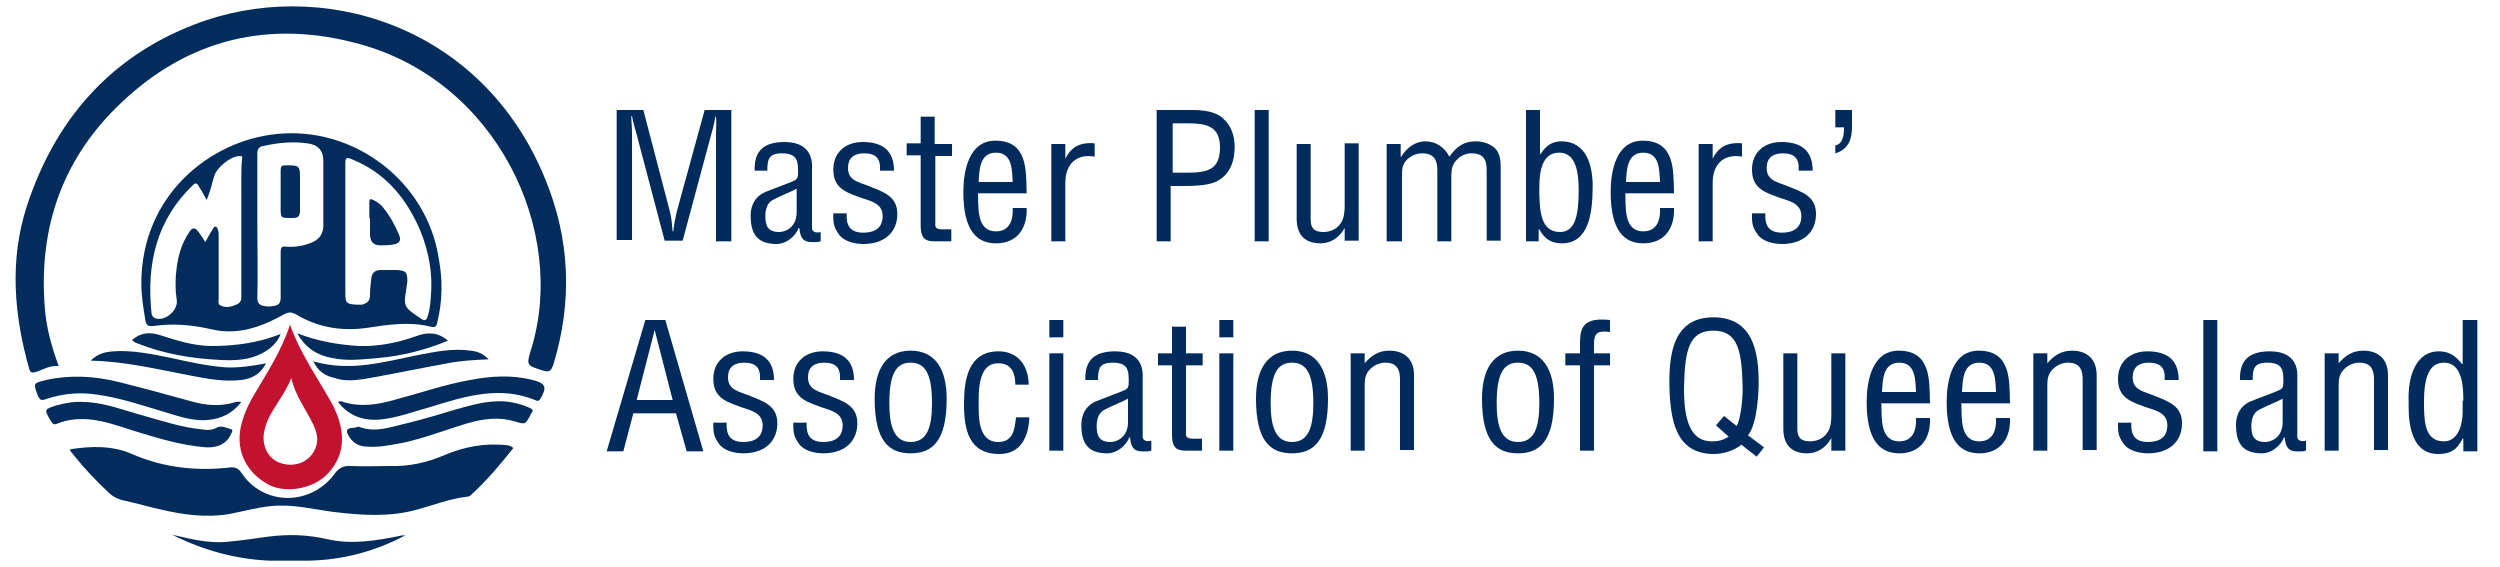 <?xml version="1.0" encoding="utf-8"?>
<!-- Generator: Adobe Illustrator 18.0.0, SVG Export Plug-In . SVG Version: 6.00 Build 0)  -->
<!DOCTYPE svg PUBLIC "-//W3C//DTD SVG 1.1//EN" "http://www.w3.org/Graphics/SVG/1.1/DTD/svg11.dtd">
<svg version="1.1"
	 id="svg2" xmlns:rdf="http://www.w3.org/1999/02/22-rdf-syntax-ns#" xmlns:svg="http://www.w3.org/2000/svg" xmlns:sodipodi="http://sodipodi.sourceforge.net/DTD/sodipodi-0.dtd" xmlns:cc="http://creativecommons.org/ns#" xmlns:dc="http://purl.org/dc/elements/1.1/" xmlns:inkscape="http://www.inkscape.org/namespaces/inkscape" inkscape:version="0.91 r13725" sodipodi:docname="MPAQ.svg"
	 xmlns="http://www.w3.org/2000/svg" xmlns:xlink="http://www.w3.org/1999/xlink" x="0px" y="0px" width="375px" height="85px"
	 viewBox="0 0 375 85" enable-background="new 0 0 375 85" xml:space="preserve">
<sodipodi:namedview  fit-margin-top="0" objecttolerance="10" gridtolerance="10" fit-margin-left="0" inkscape:cy="188.28753" showgrid="false" inkscape:cx="631.16226" pagecolor="#ffffff" inkscape:zoom="1" guidetolerance="10" bordercolor="#666666" borderopacity="1" id="namedview4" inkscape:window-width="1883" inkscape:window-height="1056" inkscape:window-maximized="1" inkscape:window-y="24" inkscape:pageopacity="0" fit-margin-right="0" inkscape:window-x="37" inkscape:current-layer="svg2" fit-margin-bottom="0" inkscape:pageshadow="2">
	</sodipodi:namedview>
<g>
	<g enable-background="new    ">
		<path fill="#002B5C" d="M105.7,16.5h4v19.7h-2.3V20c0-0.8,0.1-1.7,0-2.5h-0.1c-0.2,1.2-0.4,1.9-0.6,2.6l-4.3,16h-2.7l-4.3-16.3
			c-0.2-0.7-0.4-1.3-0.6-2.4h-0.1c0,0.8,0.1,1.7,0.1,2.5v16.1h-2.3V16.5h4l4,15.3c0.2,0.8,0.3,1.7,0.4,2.9h0.1c0.1-1,0.3-2,0.5-2.9
			L105.7,16.5z"/>
		<path fill="#002B5C" d="M123.1,36.2c-0.2,0-0.3,0.1-0.5,0.1c-1.8,0.1-2.5-0.1-2.7-2.1h-0.1c-0.5,1.3-1.9,2.4-3.3,2.4
			c-3,0-3.9-1.6-3.9-4.3c0-0.6,0.1-2.6,2.2-3.5c1.2-0.5,4.3-1.6,4.5-1.8c0.5-0.3,0.4-0.9,0.4-1.7c0-1.7-0.7-2.3-2.4-2.3
			c-2,0-2.2,0.9-2.2,2.6h-1.9c-0.1-3,1.4-4.3,4.5-4.3c4.5,0,4.1,3.6,4.1,4v8.4c0,0.4-0.1,0.9,0.4,1.1c0.3,0.1,0.6,0.1,0.9,0V36.2z
			 M119.5,28.3c-1.1,0.6-2.3,1-3.4,1.6c-1,0.4-1.3,1.5-1.3,2.5c0,1.5,0.4,2.4,2.1,2.4c0.8,0,2.6-0.6,2.6-3V28.3z"/>
		<path fill="#002B5C" d="M132,25.5c0.1-1.7-0.6-2.5-2.4-2.5c-1.5,0-2.4,0.7-2.4,2.2c0,1.9,1.6,2.1,3.1,2.7c2.2,0.9,4.3,1.5,4.3,4.2
			c0,2.8-2,4.5-5.1,4.5c-1.3,0-3-0.4-3.7-1.5c-0.9-1.2-0.8-2.1-0.8-3.1h2c-0.1,1.8,0.5,2.9,2.5,2.9c1.7,0,2.9-0.7,2.9-2.5
			c0-2.1-2.2-2.3-3.7-2.9c-2.3-0.8-3.7-1.6-3.7-4.1c0-2.5,1.8-4.1,4.4-4.1c3,0,4.7,1.3,4.7,4.3H132z"/>
		<path fill="#002B5C" d="M140.3,21.6h2.5v1.8h-2.5v9.9c0,0.5-0.2,1.1,1,1.1h1.4v1.8h-2.4c-1.3,0-2.2-0.2-2.2-2.4V23.3h-2.1v-1.8
			h2.1v-4h2.1V21.6z"/>
		<path fill="#002B5C" d="M154,31.3c0.1,2.9-1.4,5.2-4.6,5.2c-2.8,0-4.9-1.8-4.9-7.7c0-3.1,0.8-7.7,4.8-7.7c4.9,0,4.6,4.5,4.7,7.9
			h-7.3c0.1,2-0.3,5.7,2.7,5.7c2.1,0,2.6-1.8,2.5-3.5H154z M151.9,27.3c-0.1-1.7,0-4.4-2.5-4.4s-2.5,2.7-2.6,4.4H151.9z"/>
		<path fill="#002B5C" d="M159.7,24L159.7,24c0.9-1.9,2.2-2.7,4.5-2.5v2c-2.8-0.5-4.4,1.2-4.4,3.9v8.8h-2.1V21.6h2.1V24z"/>
		<path fill="#002B5C" d="M173.5,36.2V16.5h5.3c1.6,0,3.6,0.2,4.7,1.3c1.2,1.1,1.7,2.6,1.7,4.2c0,2.2-0.7,4.3-2.9,5.3
			c-1.4,0.6-3.7,0.6-5.3,0.6h-1.4v8.3H173.5z M175.8,25.9h2.2c3.1,0,5-0.4,5-3.8c0-3.2-2.1-3.6-4.8-3.6h-2.3V25.9z"/>
		<path fill="#002B5C" d="M188.2,36.2V16.5h2.1v19.7H188.2z"/>
		<path fill="#002B5C" d="M201.7,34.2L201.7,34.2c-0.8,1.5-2.2,2.3-3.6,2.3c-2.3,0-3.6-1.2-3.6-3.7V21.6h2.1v11.3
			c0,1.2,0.4,1.9,1.9,1.9c1,0,2-0.4,2.6-1.3c0.5-0.7,0.6-1.7,0.6-2.6v-9.4h2.1v14.6h-2.1V34.2z"/>
		<path fill="#002B5C" d="M210.1,36.2h-2.1V21.6h2.1v1.9h0.1c0.7-1.2,2-2.3,3.6-2.3c1.6,0,2.9,0.9,3.6,2.3c1.1-1.5,2.1-2.3,4-2.3
			c1,0,2,0.3,2.8,1c1,0.9,0.9,2.5,0.9,3.4v10.5h-2.1V25.5c0-1.6-0.5-2.5-2.3-2.5c-0.7,0-1.5,0.3-2,0.8c-0.9,0.8-1,1.6-1,2.6v9.8
			h-2.1V25.5c0-1.5-0.5-2.5-2.3-2.5c-0.8,0-1.5,0.3-2.1,0.8c-0.9,0.8-0.9,1.6-0.9,2.6V36.2z"/>
		<path fill="#002B5C" d="M230.9,36.2h-2V16.5h2.1v6.6h0.1c0.8-1.3,1.8-1.9,3.1-1.9c3.8,0,4.7,3.7,4.7,6.7c0,4.1-0.6,8.6-4.6,8.6
			c-1.3,0-2.5-0.4-3.4-2.1h-0.1V36.2z M234,34.8c2.2,0,2.8-2.3,2.8-6.2c0-1.9-0.1-5.7-2.9-5.7c-3.2,0-3,4.2-3,6.3
			C231,31.4,231,34.8,234,34.8z"/>
		<path fill="#002B5C" d="M251.1,31.3c0.1,2.9-1.4,5.2-4.6,5.2c-2.8,0-4.9-1.8-4.9-7.7c0-3.1,0.8-7.7,4.8-7.7c4.9,0,4.6,4.5,4.7,7.9
			h-7.3c0.1,2-0.3,5.7,2.7,5.7c2.1,0,2.6-1.8,2.5-3.5H251.1z M249,27.3c-0.1-1.7,0-4.4-2.5-4.4s-2.5,2.7-2.6,4.4H249z"/>
		<path fill="#002B5C" d="M256.8,24L256.8,24c0.9-1.9,2.2-2.7,4.5-2.5v2c-2.8-0.5-4.4,1.2-4.4,3.9v8.8h-2.1V21.6h2.1V24z"/>
		<path fill="#002B5C" d="M269.8,25.5c0.1-1.7-0.6-2.5-2.4-2.5c-1.5,0-2.4,0.7-2.4,2.2c0,1.9,1.6,2.1,3.1,2.7
			c2.2,0.9,4.3,1.5,4.3,4.2c0,2.8-2,4.5-5.1,4.5c-1.3,0-3-0.4-3.7-1.5c-0.9-1.2-0.8-2.1-0.8-3.1h2c-0.1,1.8,0.5,2.9,2.5,2.9
			c1.7,0,2.9-0.7,2.9-2.5c0-2.1-2.2-2.3-3.7-2.9c-2.3-0.8-3.7-1.6-3.7-4.1c0-2.5,1.8-4.1,4.4-4.1c3,0,4.7,1.3,4.7,4.3H269.8z"/>
		<path fill="#002B5C" d="M275.3,21.8c1.2-0.2,1.3-1.7,1.3-2.7h-1.3v-2.6h2.5v2.6c0,1.7-0.5,3.3-2.5,3.9V21.8z"/>
		<path fill="#002B5C" d="M96.8,48h3l5.7,19.7H103l-1.6-5.7h-6.4l-1.5,5.7H91L96.8,48z M98.2,49.5L98.2,49.5L95.5,60h5.4L98.2,49.5z
			"/>
		<path fill="#002B5C" d="M114,56.9c0.1-1.7-0.6-2.5-2.4-2.5c-1.5,0-2.4,0.7-2.4,2.2c0,1.9,1.6,2.1,3.1,2.7c2.2,0.9,4.3,1.5,4.3,4.2
			c0,2.8-2,4.5-5.1,4.5c-1.3,0-3-0.4-3.7-1.5c-0.9-1.2-0.8-2.1-0.8-3.1h2c-0.1,1.8,0.5,2.9,2.5,2.9c1.7,0,2.9-0.7,2.9-2.5
			c0-2.1-2.2-2.3-3.7-2.9c-2.3-0.8-3.7-1.6-3.7-4.1c0-2.5,1.8-4.1,4.4-4.1c3,0,4.7,1.3,4.7,4.3H114z"/>
		<path fill="#002B5C" d="M126,56.9c0.1-1.7-0.6-2.5-2.4-2.5c-1.5,0-2.4,0.7-2.4,2.2c0,1.9,1.6,2.1,3.1,2.7c2.2,0.9,4.3,1.5,4.3,4.2
			c0,2.8-2,4.5-5.1,4.5c-1.3,0-3-0.4-3.7-1.5c-0.9-1.2-0.8-2.1-0.8-3.1h2c-0.1,1.8,0.5,2.9,2.5,2.9c1.7,0,2.9-0.7,2.9-2.5
			c0-2.1-2.2-2.3-3.7-2.9c-2.3-0.8-3.7-1.6-3.7-4.1c0-2.5,1.8-4.1,4.4-4.1c3,0,4.7,1.3,4.7,4.3H126z"/>
		<path fill="#002B5C" d="M136.6,68c-3.3,0-5.4-1.9-5.4-8.2c0-4.4,1.7-7.2,5.4-7.2s5.4,2.8,5.4,7.2C142,66.1,139.9,68,136.6,68z
			 M136.6,54.4c-2.2,0-3.2,1.7-3.2,6.1c0,3.4,0.7,5.8,3.2,5.8c2.5,0,3.2-2.3,3.2-5.8C139.8,56.1,138.8,54.4,136.6,54.4z"/>
		<path fill="#002B5C" d="M146.8,61c0,1.9,0.1,5.3,2.9,5.3c2.3,0,2.5-1.9,2.7-3.7h2c-0.1,2.8-1.2,5.5-4.5,5.5
			c-4.6,0-5.3-3.7-5.3-7.5c0-3.6,0.6-7.9,5.2-7.9c3,0,4.5,2.3,4.5,5h-2c0-1.6-0.5-3.2-2.5-3.2C146.6,54.4,146.8,58.9,146.8,61z"/>
		<path fill="#002B5C" d="M157.4,50.6V48h2.1v2.6H157.4z M157.4,67.6V53h2.1v14.6H157.4z"/>
		<path fill="#002B5C" d="M172.7,67.6c-0.2,0-0.3,0.1-0.5,0.1c-1.8,0.1-2.5-0.1-2.7-2.1h-0.1c-0.5,1.3-1.9,2.4-3.3,2.4
			c-3,0-3.9-1.6-3.9-4.3c0-0.6,0.1-2.6,2.2-3.5c1.2-0.5,4.3-1.6,4.5-1.8c0.5-0.3,0.4-0.9,0.4-1.7c0-1.7-0.7-2.3-2.4-2.3
			c-2,0-2.2,0.9-2.2,2.6h-1.9c-0.1-3,1.4-4.3,4.5-4.3c4.5,0,4.1,3.6,4.1,4V65c0,0.4-0.1,0.9,0.4,1.1c0.3,0.1,0.6,0.1,0.9,0V67.6z
			 M169.2,59.8c-1.1,0.6-2.3,1-3.4,1.6c-1,0.4-1.3,1.5-1.3,2.5c0,1.5,0.4,2.4,2.1,2.4c0.8,0,2.6-0.6,2.6-3V59.8z"/>
		<path fill="#002B5C" d="M177.9,53h2.5v1.8h-2.5v9.9c0,0.5-0.2,1.1,1,1.1h1.4v1.8H178c-1.3,0-2.2-0.2-2.2-2.4V54.8h-2.1V53h2.1v-4
			h2.1V53z"/>
		<path fill="#002B5C" d="M182.9,50.6V48h2.1v2.6H182.9z M182.9,67.6V53h2.1v14.6H182.9z"/>
		<path fill="#002B5C" d="M193.8,68c-3.3,0-5.4-1.9-5.4-8.2c0-4.4,1.7-7.2,5.4-7.2c3.7,0,5.4,2.8,5.4,7.2
			C199.2,66.1,197.1,68,193.8,68z M193.8,54.4c-2.2,0-3.2,1.7-3.2,6.1c0,3.4,0.7,5.8,3.2,5.8c2.5,0,3.2-2.3,3.2-5.8
			C197,56.1,196,54.4,193.8,54.4z"/>
		<path fill="#002B5C" d="M204.6,54.6L204.6,54.6c1.1-1.3,2.2-2,3.8-2c2.2,0,3.7,1.2,3.7,3.7v11.2H210V56.9c0-1.5-0.5-2.5-2.2-2.5
			c-0.8,0-1.5,0.3-2.1,0.8c-0.9,0.8-1,1.6-1,2.6v9.8h-2.1V53h2.1V54.6z"/>
		<path fill="#002B5C" d="M227.7,68c-3.3,0-5.4-1.9-5.4-8.2c0-4.4,1.7-7.2,5.4-7.2c3.7,0,5.4,2.8,5.4,7.2
			C233.1,66.1,231,68,227.7,68z M227.7,54.4c-2.2,0-3.2,1.7-3.2,6.1c0,3.4,0.7,5.8,3.2,5.8c2.5,0,3.2-2.3,3.2-5.8
			C230.9,56.1,229.9,54.4,227.7,54.4z"/>
		<path fill="#002B5C" d="M237,54.8h-2.2V53h2.2v-1.2c0-0.9,0-2.1,0.5-2.8c0.7-1,2-1.2,4-1v1.8c-1.7-0.2-2.4,0-2.4,1.8V53h2.4v1.8
			h-2.4v12.8H237V54.8z"/>
		<path fill="#002B5C" d="M264.6,67.1l-1.1,1.4l-2.3-1.8c-0.9,0.8-2.6,1.4-4.1,1.4c-5.9,0-6.6-5.3-6.7-10.7c0-4.5,0.7-9.8,6.6-9.8
			c6,0,6.8,5.3,6.8,9.8c0,1.4-0.2,6.2-1.6,7.9L264.6,67.1z M257.4,63.8l1.2-1.4l1.9,1.5c0.5-0.8,0.9-3.5,0.9-5.6
			c-0.1-5.7-0.7-8.7-4.4-8.7c-3.7,0-4.3,3-4.4,8.7c0,4.4,0.8,8,4.3,7.9c0.9,0,1.6-0.2,2.4-0.7L257.4,63.8z"/>
		<path fill="#002B5C" d="M274.7,65.7L274.7,65.7c-0.8,1.5-2.2,2.3-3.6,2.3c-2.3,0-3.6-1.2-3.6-3.7V53h2.1v11.3
			c0,1.2,0.4,1.9,1.9,1.9c1,0,2-0.4,2.6-1.3c0.5-0.7,0.6-1.7,0.6-2.6V53h2.1v14.6h-2.1V65.7z"/>
		<path fill="#002B5C" d="M289.5,62.8c0.1,2.9-1.4,5.2-4.6,5.2c-2.8,0-4.9-1.8-4.9-7.7c0-3.1,0.8-7.7,4.8-7.7c4.9,0,4.6,4.5,4.7,7.9
			h-7.3c0.1,2-0.3,5.7,2.7,5.7c2.1,0,2.6-1.8,2.5-3.5H289.5z M287.4,58.8c-0.1-1.7,0-4.4-2.5-4.4s-2.5,2.7-2.6,4.4H287.4z"/>
		<path fill="#002B5C" d="M301.5,62.8c0.1,2.9-1.4,5.2-4.6,5.2c-2.8,0-4.9-1.8-4.9-7.7c0-3.1,0.8-7.7,4.8-7.7c4.9,0,4.6,4.5,4.7,7.9
			h-7.3c0.1,2-0.3,5.7,2.7,5.7c2.1,0,2.6-1.8,2.5-3.5H301.5z M299.4,58.8c-0.1-1.7,0-4.4-2.5-4.4s-2.5,2.7-2.6,4.4H299.4z"/>
		<path fill="#002B5C" d="M307,54.6L307,54.6c1.1-1.3,2.2-2,3.8-2c2.2,0,3.7,1.2,3.7,3.7v11.2h-2.1V56.9c0-1.5-0.5-2.5-2.2-2.5
			c-0.8,0-1.5,0.3-2.1,0.8c-0.9,0.8-1,1.6-1,2.6v9.8h-2.1V53h2.1V54.6z"/>
		<path fill="#002B5C" d="M324.7,56.9c0.1-1.7-0.6-2.5-2.4-2.5c-1.5,0-2.4,0.7-2.4,2.2c0,1.9,1.6,2.1,3.1,2.7
			c2.2,0.9,4.3,1.5,4.3,4.2c0,2.8-2,4.5-5.1,4.5c-1.3,0-3-0.4-3.7-1.5c-0.9-1.2-0.8-2.1-0.8-3.1h2c-0.1,1.8,0.5,2.9,2.5,2.9
			c1.7,0,2.9-0.7,2.9-2.5c0-2.1-2.2-2.3-3.7-2.9c-2.3-0.8-3.7-1.6-3.7-4.1c0-2.5,1.8-4.1,4.4-4.1c3,0,4.7,1.3,4.7,4.3H324.7z"/>
		<path fill="#002B5C" d="M330.5,67.6V48h2.1v19.7H330.5z"/>
		<path fill="#002B5C" d="M345.9,67.6c-0.2,0-0.3,0.1-0.5,0.1c-1.8,0.1-2.5-0.1-2.7-2.1h-0.1c-0.5,1.3-1.9,2.4-3.3,2.4
			c-3,0-3.9-1.6-3.9-4.3c0-0.6,0.1-2.6,2.2-3.5c1.2-0.5,4.3-1.6,4.5-1.8c0.5-0.3,0.4-0.9,0.4-1.7c0-1.7-0.7-2.3-2.4-2.3
			c-2,0-2.2,0.9-2.2,2.6H336c-0.1-3,1.4-4.3,4.5-4.3c4.5,0,4.1,3.6,4.1,4V65c0,0.4-0.1,0.9,0.4,1.1c0.3,0.1,0.6,0.1,0.9,0V67.6z
			 M342.4,59.8c-1.1,0.6-2.3,1-3.4,1.6c-1,0.4-1.3,1.5-1.3,2.5c0,1.5,0.4,2.4,2.1,2.4c0.8,0,2.6-0.6,2.6-3V59.8z"/>
		<path fill="#002B5C" d="M350.7,54.6L350.7,54.6c1.1-1.3,2.2-2,3.8-2c2.2,0,3.7,1.2,3.7,3.7v11.2h-2.1V56.9c0-1.5-0.5-2.5-2.2-2.5
			c-0.8,0-1.5,0.3-2.1,0.8c-0.9,0.8-1,1.6-1,2.6v9.8h-2.1V53h2.1V54.6z"/>
		<path fill="#002B5C" d="M369.5,48h2.1v19.7h-2.1v-1.9h-0.1c-0.9,1.7-1.8,2.3-3.7,2.3c-4.7,0-4.4-6.4-4.4-7.7
			c-0.2-4.3,1.3-7.7,4.5-7.7c1.5,0,2.5,0.6,3.5,1.9h0.1V48z M369.5,60.1c0-2-0.1-5.7-2.9-5.7c-1.8,0-3,1.4-3,5.8c0,3.1,0.1,6,3,6
			c2.2,0,2.8-2.7,2.8-4.4V60.1z"/>
	</g>
	<g>
		<path fill="#012C5C" d="M81.8,26.9C72.3,3.5,47.8-3.6,29.1,3.7C16.4,8.6,8.2,18.1,4,31c-2.6,8.1-1.9,16.3,0.4,24.4
			c0.2,0.6,0.5,0.5,1,0.4c1.1-0.4,2.1-1,3.4-0.9c-1.1-3-1.9-5.9-2.1-9C5.8,33.9,9.5,23.6,18.2,15.4C28.3,5.8,40.5,2.9,53.9,6.6
			c20.6,5.6,31.2,28,25.8,45.7c-0.8,2.6-0.7,2.5,1.8,3.3c1,0.3,1.2-0.1,1.5-0.9C85.9,45.2,85.5,35.9,81.8,26.9z"/>
		<path fill="#012C5C" d="M41.5,20.1c-10,1-20.3,9.2-20.3,22.4c0,1.9,0.3,3.7,0.6,5.5c0.1,0.8,0.5,1,1.2,0.9
			c2.8-0.4,5.5-0.2,8.3,0.4c0.9,0.2,1.8,0.4,2.7,0.4c3.2,0.1,6-1.1,8.7-2.6c0.6-0.3,1-0.3,1.6,0c3.3,2,6.8,2.6,10.6,2.1
			c3.2-0.5,6.5-1,9.7-0.2c0.7,0.2,0.9-0.1,1-0.7c0.8-3.2,0.8-6.4,0.2-9.6C64,27.2,53.1,18.9,41.5,20.1z M36.2,27.1
			c0,5.8,0,11.6,0,17.5c0,0.8-0.5,1-1,1.2c-0.8,0.3-1.6,0.4-2.3-0.1c-0.2-0.2-0.1-0.6-0.1-0.9c0-3.2,0-6.4,0-9.5
			c0-0.3,0-0.5-0.1-0.8c-0.1-0.2-0.1-0.5-0.4-0.5c-0.2,0-0.3,0.2-0.4,0.4c-0.4,0.6-0.7,1.2-1.1,1.9c-0.4-0.6-0.7-1.1-1.1-1.6
			c-0.4-0.6-0.9-0.6-1.3,0.1c-1.3,1.9-1.8,4-2,6.3c-0.1,1.2-0.1,2.5,0.1,3.8c0.3,1.5-1.5,3.2-3,2.9c-0.6-0.1-0.8-0.6-0.8-1.1
			c-0.7-7.2,0.8-13.7,6.2-18.9c0.4-0.4,0.6-0.4,0.9,0.1c0.2,0.3,0.4,0.7,0.6,1c0.2,0.3,0.3,0.6,0.6,1.1c0.5-1.2,0.8-2.4,1.1-3.5
			c0.4-1.4,2.5-3.1,3.9-3.1c0.5,0,0.3,0.3,0.3,0.5C36.2,24.8,36.2,26,36.2,27.1z M46.7,36.4c-1.2,0.5-2.5,0.7-3.8,0.6
			c-0.6-0.1-0.8,0.1-0.8,0.8c0,2.3,0,4.6,0,6.8c0,0.9-0.3,1.2-1.1,1.3c-0.5,0.1-0.9,0.1-1.4,0c-0.6-0.1-1-0.4-1-1.2
			c0.1-3.6,0-7.3,0-10.9c0-3.6,0-7.2,0-10.8c0-0.7,0.3-1,0.9-1.1c2.2-0.5,4.4-0.7,6.6-0.4c1.6,0.2,2.4,1.1,2.4,2.6
			c0,3.1,0,6.3,0,9.4C48.6,34.9,48,35.9,46.7,36.4z M64.7,43.3c-0.1,1.4-0.1,2.7-0.5,4c-0.2,0.7-0.4,1-1.2,0.4
			c-2.5-1.7-2.5-1.7-2-4.7c0-0.3,0.1-0.5,0.1-0.8c0-1.4-0.2-1.6-1.6-1.7c-0.8,0-1.6,0-2.4,0c-0.8,0-1.3,0.4-1.4,1.2
			c-0.1,0.9-0.2,1.7-0.2,2.6c0,0.9-0.5,1.2-1.2,1.4c-0.3,0-0.5,0-0.8,0c-1.5-0.1-1.7-0.2-1.7-1.7c0-6.5,0-13,0-19.4
			c0-0.9,0.1-1.1,1-0.7c4.7,1.9,7.7,5.3,9.8,9.7C64,36.6,64.8,39.9,64.7,43.3z"/>
		<path fill="#012C5C" d="M66.6,68.3c-2.6,1.1-5.3,1.7-8.2,1.6c-1.9,0-3.8,0.1-5.7,0c-1.2-0.1-1.9,0.3-2.6,1.3
			c-3.7,4.8-10.7,4.6-13.9-0.3c-0.4-0.6-0.8-0.8-1.5-0.8c-5.1,0.6-10.1,0.1-14.9-2c-3-1.3-6.2-1.2-9.3-0.7c0,0.3,0.3,0.5,0.5,0.8
			c1.6,2,3.3,3.8,5.2,5.6c0.7,0.7,1.5,1.1,2.5,1.3c1.8,0.4,3.5,0.9,5.3,1.3c3.4,0.8,6.9,1.3,10.4,0.7c2.1-0.4,4.2-1,6.4-1.2
			c3.2-0.3,6.2,0.5,9.3,0.9c4.2,0.5,8.4,0.8,12.6-0.4c2.5-0.7,4.8-1.6,7.4-1.9c0.3,0,0.5-0.2,0.7-0.4c2.3-2.1,4.3-4.5,6.2-6.9
			c-0.3-0.3-0.6-0.3-0.8-0.4C72.8,66.4,69.6,67,66.6,68.3z"/>
		<path fill="#C31230" d="M38,59.4c-0.7,1.2-1.3,2.5-1.7,3.9c-1.1,3.8,0.3,7.3,3.8,9.3c2.6,1.5,7,0.8,9.2-1.7
			c1.9-2.1,2.4-4.6,1.7-7.3c-0.2-0.9-0.6-1.8-1-2.7c-2.2-4-4.9-7.7-6.5-12.2C42.2,52.7,40,56,38,59.4z M47,63.7
			c0.5,1.1,0.8,2.2,0.4,3.3c-0.7,2.1-2.9,3.2-5.2,2.5c-2-0.6-3.1-2.7-2.5-5.1c0.2-0.9,0.6-1.8,1.1-2.6c0.9-1.6,2.1-3.1,2.9-5.1
			C44.3,59.4,45.9,61.4,47,63.7z"/>
		<path fill="#012C5C" d="M49.2,80.9c-3-0.7-5.9-0.8-9-0.4c-2.1,0.3-4.2,0.6-6.4,0.8c-2.7,0.2-5.4-0.5-8-1.1
			c4.6,2.3,9.5,3.7,14.7,3.9c1.9,0,3.9,0,5.8,0c5.1-0.1,10-1.4,14.5-3.8c-0.3,0-0.6,0-0.9,0.1C56.4,81.1,52.8,81.7,49.2,80.9z"/>
		<path fill="#012C5C" d="M79.9,57c-3.1-0.8-6.3-0.6-9.4,0c-3.9,0.7-7.6,2-11.4,3c-2.5,0.7-5,1.1-7.6,0.3c-0.2-0.1-0.5-0.2-0.8,0
			c1.7,2.2,4,2.9,6.6,2.6c2.5-0.3,4.9-1.2,7.4-1.9c5.2-1.6,10.4-3.2,15.8-0.9c0.2,0.1,0.3,0,0.5-0.2C82.1,58.1,81.9,57.5,79.9,57z"
			/>
		<path fill="#012C5C" d="M14.6,59.2c3.6,0.5,7,1.7,10.4,2.7c2,0.6,4,1.3,6.2,1.1c2-0.2,3.7-1,5-2.7c-0.5-0.1-0.9,0-1.2,0.1
			c-2.1,0.6-4.2,0.4-6.3-0.2c-3.6-1-7.3-2-10.9-2.9c-3.6-0.9-7.3-1.1-10.9-0.3c-2,0.5-1.9,0.5-1.2,2.4c0.3,0.6,0.5,0.7,1.1,0.5
			C9.4,59,12,58.8,14.6,59.2z"/>
		<path fill="#012C5C" d="M79.5,61.2c-1.6-0.7-3.3-1.1-5.1-1c-2.2,0.1-4.2,0.7-6.3,1.3c-2.3,0.7-4.7,1.4-7.1,2
			C58.7,64,56.3,65,53.8,64c-0.4,0.1-0.7,0.2-1.1,0.2c-0.7,0.1-0.8,0.4-0.5,1c0.6,1.2,1.6,1.8,3,1.8c1.3,0.1,2.5-0.1,3.7-0.3
			c3.9-0.6,7.5-2.1,11.2-3.2c2.4-0.7,4.7-1,7.1-0.3c1.6,0.5,1.6,0.5,2.4-1c0,0,0-0.1,0-0.1C80.1,61.6,79.9,61.4,79.5,61.2z"/>
		<path fill="#012C5C" d="M13.3,62.9c2.3,0.2,4.5,1,6.7,1.7c3.6,1.1,7.1,2.2,10.9,2.5c1.8,0.1,3.2-0.6,3.8-2.1
			c0.1-0.2,0.3-0.5,0-0.6c-0.7-0.2-1.5-0.6-2.1-0.3c-0.8,0.5-1.6,0.4-2.4,0.3c-2.9-0.3-5.7-1.2-8.5-2c-3-0.8-5.9-2-9-2.1
			c-1.4-0.1-2.8,0.1-4.2,0.5c-1.9,0.6-1.9,0.6-0.9,2.3c0.3,0.5,0.5,0.7,1.1,0.4C10.2,62.9,11.7,62.8,13.3,62.9z"/>
		<path fill="#012C5C" d="M17,52.7c-1.2,0.1-2.3,0.3-3.4,1.4c5.2,0.1,10,1.3,14.8,2.2c2.6,0.5,5.1,1,7.8,0.7
			c1.6-0.2,2.9-0.9,3.7-2.5c-2.1,0.4-4.1,0.7-6.1,0.6c-2.7-0.2-5.4-0.8-8.1-1.4C22.7,53.1,19.9,52.5,17,52.7z"/>
		<path fill="#012C5C" d="M55.5,56.7c3.9-0.7,7.7-1.5,11.6-2.2c2-0.4,3.9-0.5,6.2-0.6c-0.9-0.9-1.7-1.2-2.7-1.3
			c-2.8-0.4-5.5,0.2-8.1,0.7c-5,1-10,2.5-15.5,0.9c0.7,1.5,1.8,2.2,3.2,2.5C51.9,57.3,53.7,57,55.5,56.7z"/>
		<path fill="#012C5C" d="M20.6,51.5c4,1.6,8.2,2.3,12.6,2.5c2.1,0.1,4.2,0,6.1-1c1.4-0.7,2.4-1.8,2.8-2.9
			c-3.3,1.3-6.7,1.8-10.3,1.8c-2.7,0-5.2-0.8-7.7-1.6c-1.5-0.5-2.9-0.5-4.3,0.7C20.1,51.3,20.3,51.4,20.6,51.5z"/>
		<path fill="#012C5C" d="M62.5,50.4c-2.8,1-5.7,1.6-8.7,1.5c-3.1-0.2-6.1-0.7-9.2-1.9c1.2,2.2,3,3.3,5.2,3.7c2.3,0.5,4.6,0.2,6.9,0
			c3.6-0.3,7.1-1.2,10.5-2.6C65.7,49.8,64.1,49.8,62.5,50.4z"/>
		<path fill="#012C5C" d="M57.6,31.3c-0.4-0.6-1-1-1.6-1.3c-0.4-0.2-0.6-0.2-0.6,0.4c0,0.8,0,1.5,0,2.3c0,0,0,0,0.1,0
			c0,0.9,0,1.7,0,2.6c0.1,1.1,0.6,1.5,1.6,1.5c0.6,0,1.1,0,1.7-0.1c1.1-0.1,1.5-0.6,1-1.6C59.2,33.7,58.5,32.4,57.6,31.3z"/>
		<path fill="#012C5C" d="M42.8,24.8c-0.6,0-0.7,0.2-0.7,0.8c0,1,0,2,0,3.1c0,0.8,0,1.7,0,2.5c0,1.5,0,1.5,1.6,1.5
			c1.1,0,1.3-0.2,1.3-1.3c0-1.4,0-2.8,0-4.3C45,24.8,45,24.8,42.8,24.8z"/>
	</g>
</g>
</svg>
